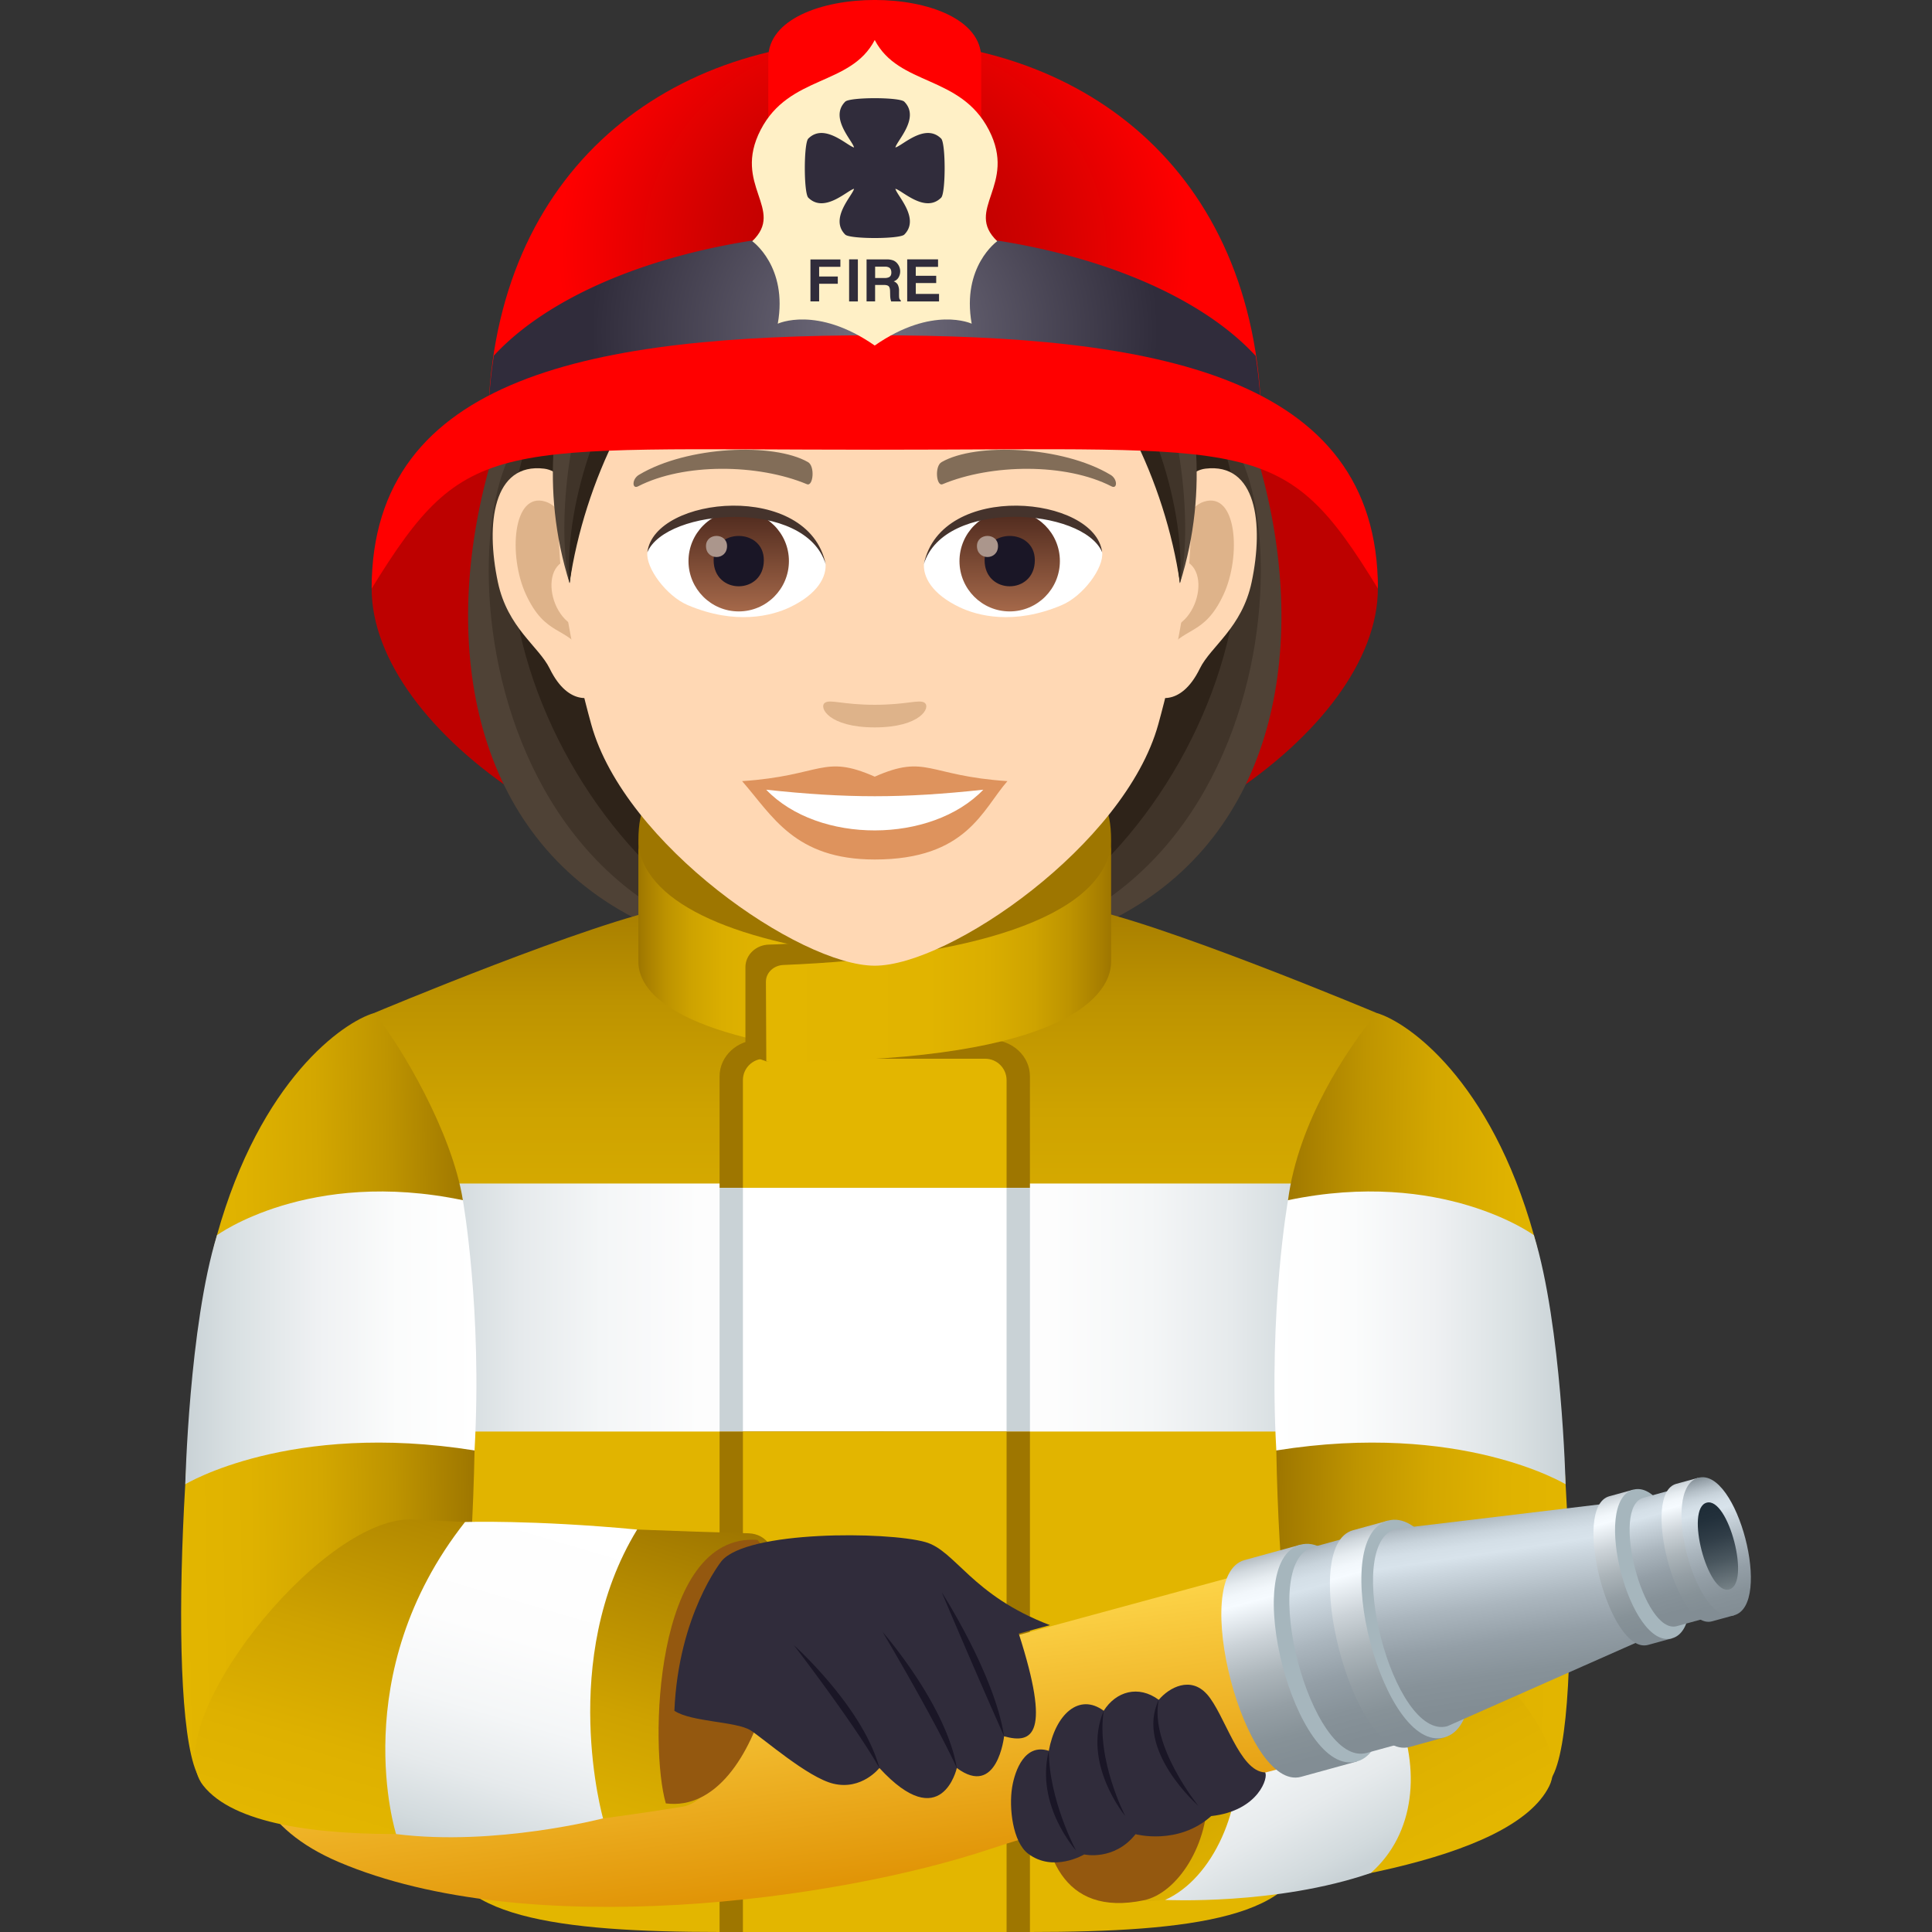 <svg xmlns="http://www.w3.org/2000/svg" xml:space="preserve" style="enable-background:new 0 0 64 64" viewBox="0 0 64 64"><rect x="0" y="0" width="64" height="64" fill="#333333" stroke="none"/><path d="M45.644 19.496c0 4.689-7.738 10.277-16.666 10.277-8.929 0-16.667-5.588-16.667-10.277 0-4.69 7.738-7.353 16.667-7.353 8.928 0 16.666 2.663 16.666 7.353z" style="fill:#bd0100"/><path d="M35.896 6.05c8.457 6.992 10.894 25.94-6.014 25.829-1.03-12.087.337-21.336 6.014-25.828z" style="fill:#4f4236"/><path d="M39.792 13.92c3.436.35 3.623 17.779-9.723 17.779 0 0 5.526-9.406 9.723-17.778z" style="fill:#403429"/><path d="M38.384 11.107c6.878 7.622-.969 20.217-7.6 20.479.83-10.338 7.6-20.48 7.6-20.48z" style="fill:#2e2319"/><path d="M22.059 6.05c-8.457 6.992-10.894 25.94 6.014 25.829 1.03-12.087-.337-21.336-6.014-25.828z" style="fill:#4f4236"/><path d="M18.163 13.92c-3.436.35-3.623 17.779 9.723 17.779 0 0-5.526-9.406-9.723-17.778z" style="fill:#403429"/><path d="M19.571 11.107c-6.878 7.622.969 20.217 7.6 20.479-.83-10.338-7.6-20.48-7.6-20.48z" style="fill:#2e2319"/><linearGradient id="a" x1="29" x2="29" y1="64" y2="29.023" gradientUnits="userSpaceOnUse"><stop offset="0" style="stop-color:#e3b600"/><stop offset=".47" style="stop-color:#e1b400"/><stop offset=".648" style="stop-color:#daae00"/><stop offset=".777" style="stop-color:#cea300"/><stop offset=".881" style="stop-color:#bd9300"/><stop offset=".971" style="stop-color:#a77e00"/><stop offset="1" style="stop-color:#9e7600"/></linearGradient><path d="M45.603 33.556s-7.29-3.062-9.852-3.511c-1.655-.29-6.75-1.022-6.75-1.022s-5.097.732-6.752 1.022c-2.562.449-9.852 3.51-9.852 3.51l2.612 13.867s-.314 10.611-.314 13.55c0 2.54 3.799 3.028 9.165 3.028h10.258c5.365 0 9.164-.489 9.164-3.028 0-2.875-.291-13.55-.291-13.55l2.612-13.866z" style="fill:url(#a)"/><linearGradient id="b" x1="14.054" x2="28.773" y1="43.314" y2="43.314" gradientUnits="userSpaceOnUse"><stop offset="0" style="stop-color:#c9d2d6"/><stop offset=".057" style="stop-color:#d2dadd"/><stop offset=".216" style="stop-color:#e6eaec"/><stop offset=".398" style="stop-color:#f4f6f7"/><stop offset=".62" style="stop-color:#fdfdfd"/><stop offset="1" style="stop-color:#fff"/></linearGradient><path d="M28.773 39.206H14.054l.956 8.216h13.763z" style="fill:url(#b)"/><linearGradient id="c" x1="29.282" x2="43.946" y1="43.314" y2="43.314" gradientUnits="userSpaceOnUse"><stop offset="0" style="stop-color:#fff"/><stop offset=".38" style="stop-color:#fdfdfd"/><stop offset=".602" style="stop-color:#f4f6f7"/><stop offset=".784" style="stop-color:#e6eaec"/><stop offset=".943" style="stop-color:#d2dadd"/><stop offset="1" style="stop-color:#c9d2d6"/></linearGradient><path d="M29.282 39.206v8.216H42.99l.955-8.216z" style="fill:url(#c)"/><path d="M34.118 39.35H23.837v-3.696c0-.668.583-1.209 1.303-1.209h7.674c.72 0 1.304.541 1.304 1.209v3.696z" style="fill:#9e7600"/><path d="M33.344 39.35H24.61v-3.57c0-.391.318-.708.709-.708h7.317c.39 0 .708.317.708.708v3.57z" style="fill:#e3b600"/><path d="M23.837 39.35h10.281v8.072H23.837z" style="fill:#c9d2d6"/><path d="M24.61 39.35h8.734v8.072H24.61z" style="fill:#fff"/><path d="M23.837 47.422h10.281V64H23.837z" style="fill:#9e7600"/><path d="M24.61 47.422h8.734V64H24.61z" style="fill:#e3b600"/><linearGradient id="d" x1="2181.665" x2="2171.845" y1="46.501" y2="46.672" gradientTransform="matrix(-1 0 0 1 2223.972 0)" gradientUnits="userSpaceOnUse"><stop offset="0" style="stop-color:#9e7600"/><stop offset=".026" style="stop-color:#a17900"/><stop offset=".273" style="stop-color:#be9400"/><stop offset=".519" style="stop-color:#d3a700"/><stop offset=".763" style="stop-color:#dfb200"/><stop offset="1" style="stop-color:#e3b600"/></linearGradient><path d="M45.603 33.556c-.98 1.202-2.591 3.588-2.936 6.202 1.936 1.434 1.818 6.955-.387 8.29.036 2.108.156 4.005.279 5.046 0 0 6.704 9.14 8.827 5.82 1.172-1.834.489-14.2-.573-17.997-1.442-5.154-4.18-7.06-5.21-7.361z" style="fill:url(#d)"/><linearGradient id="e" x1="2172.109" x2="2181.753" y1="44.319" y2="44.319" gradientTransform="matrix(-1 0 0 1 2223.972 0)" gradientUnits="userSpaceOnUse"><stop offset="0" style="stop-color:#c9d2d6"/><stop offset=".179" style="stop-color:#dae1e3"/><stop offset=".455" style="stop-color:#eff1f3"/><stop offset=".73" style="stop-color:#fbfcfc"/><stop offset="1" style="stop-color:#fff"/></linearGradient><path d="M42.28 48.048c6.127-.979 9.582 1.12 9.582 1.12s-.125-5.247-1.05-8.251c0 0-3.038-2.225-8.145-1.159 0 0-.647 3.628-.387 8.29z" style="fill:url(#e)"/><linearGradient id="f" x1="2181.177" x2="2175.167" y1="22.714" y2="34.61" gradientTransform="scale(-1 1) rotate(1.455 -50.542 -87363.31)" gradientUnits="userSpaceOnUse"><stop offset="0" style="stop-color:#9e7600"/><stop offset=".208" style="stop-color:#b48a00"/><stop offset=".511" style="stop-color:#cea200"/><stop offset=".784" style="stop-color:#deb100"/><stop offset="1" style="stop-color:#e3b600"/></linearGradient><path d="M42.713 51.952s-4.744.71-7.245 2.342c-3.645 2.378 1.33 8.77 2.606 8.682 5.086-.352 12.004-1.292 13.247-3.81 1.108-2.242-5.616-7.894-8.608-7.214z" style="fill:url(#f)"/><linearGradient id="g" x1="2181.951" x2="2176.513" y1="23.735" y2="34.406" gradientTransform="scale(-1 1) rotate(1.455 -50.542 -87363.31)" gradientUnits="userSpaceOnUse"><stop offset="0" style="stop-color:#fff"/><stop offset=".38" style="stop-color:#fdfdfd"/><stop offset=".602" style="stop-color:#f4f6f7"/><stop offset=".784" style="stop-color:#e6eaec"/><stop offset=".943" style="stop-color:#d2dadd"/><stop offset="1" style="stop-color:#c9d2d6"/></linearGradient><path d="M35.468 53.81c7.339-.321 6.293 7.72 3.126 9.128 0 0 3.695.182 6.816-.893 2.946-2.597.758-8.599-4.417-9.645 0 0-2.195.382-5.525 1.41z" style="fill:url(#g)"/><path d="M37.887 62.95c2.21-.456 4.346-6.508-2.776-8.443 0 0-2.646 9.56 2.776 8.443z" style="fill:#94580f"/><linearGradient id="h" x1="736.35" x2="751.156" y1="1217.58" y2="1220.297" gradientTransform="matrix(.2 .745 -1.058 .284 1167.048 -842.708)" gradientUnits="userSpaceOnUse"><stop offset=".162" style="stop-color:#ffd94d"/><stop offset=".406" style="stop-color:#f5c236"/><stop offset="1" style="stop-color:#de8e00"/></linearGradient><path d="m43.11 58.408-1.656-6.343s-7.447 2.03-9.932 2.697c-4.876 1.31-6.842 3.05-20.193.321-2.469-.505-5.32 4.38-.106 6.6 6.232 2.653 16.495 1.277 21.618-.446 2.524-.85 10.268-2.829 10.268-2.829z" style="fill:url(#h)"/><linearGradient id="i" x1="834.312" x2="841.744" y1="1219.959" y2="1219.959" gradientTransform="matrix(.259 .966 -1.043 .279 1097.568 -1095.108)" gradientUnits="userSpaceOnUse"><stop offset="0" style="stop-color:#828d94"/><stop offset=".017" style="stop-color:#929ca2"/><stop offset=".064" style="stop-color:#b6bec4"/><stop offset=".111" style="stop-color:#d2d9de"/><stop offset=".158" style="stop-color:#e6ecf0"/><stop offset=".204" style="stop-color:#f2f7fb"/><stop offset=".251" style="stop-color:#f6fbff"/><stop offset=".254" style="stop-color:#f5fafe"/><stop offset=".418" style="stop-color:#ccd3d8"/><stop offset=".577" style="stop-color:#acb5ba"/><stop offset=".731" style="stop-color:#959fa5"/><stop offset=".875" style="stop-color:#879298"/><stop offset="1" style="stop-color:#828d94"/></linearGradient><path d="m44.945 58.352-1.874-7.18-1.844.507c-1.862.512.012 7.692 1.874 7.18l1.844-.507z" style="fill:url(#i)"/><path d="M43.071 51.172c2.032-.559 3.906 6.621 1.874 7.18-2.031.558-3.905-6.621-1.874-7.18z" style="fill:#a6b6bd"/><linearGradient id="j" x1="834.48" x2="841.544" y1="1217.671" y2="1217.671" gradientTransform="matrix(.259 .966 -1.043 .279 1097.568 -1095.108)" gradientUnits="userSpaceOnUse"><stop offset="0" style="stop-color:#828d94"/><stop offset=".035" style="stop-color:#98a3ab"/><stop offset=".089" style="stop-color:#b4bfc7"/><stop offset=".143" style="stop-color:#c8d3db"/><stop offset=".197" style="stop-color:#d4dfe7"/><stop offset=".251" style="stop-color:#d8e3eb"/><stop offset=".317" style="stop-color:#cbd6de"/><stop offset=".504" style="stop-color:#abb6be"/><stop offset=".684" style="stop-color:#949fa7"/><stop offset=".853" style="stop-color:#879299"/><stop offset="1" style="stop-color:#828d94"/></linearGradient><path d="m47.438 57.474-1.78-6.82-2.159.593c-1.862.512-.082 7.333 1.78 6.82l2.159-.593z" style="fill:url(#j)"/><linearGradient id="k" x1="834.292" x2="841.72" y1="1216.838" y2="1216.838" gradientTransform="matrix(.259 .966 -1.043 .279 1097.568 -1095.108)" gradientUnits="userSpaceOnUse"><stop offset="0" style="stop-color:#828d94"/><stop offset=".017" style="stop-color:#929ca2"/><stop offset=".064" style="stop-color:#b6bec4"/><stop offset=".111" style="stop-color:#d2d9de"/><stop offset=".158" style="stop-color:#e6ecf0"/><stop offset=".204" style="stop-color:#f2f7fb"/><stop offset=".251" style="stop-color:#f6fbff"/><stop offset=".254" style="stop-color:#f5fafe"/><stop offset=".418" style="stop-color:#ccd3d8"/><stop offset=".577" style="stop-color:#acb5ba"/><stop offset=".731" style="stop-color:#959fa5"/><stop offset=".875" style="stop-color:#879298"/><stop offset="1" style="stop-color:#828d94"/></linearGradient><path d="m47.846 57.554-1.873-7.18-1.15.316c-1.861.512.012 7.692 1.875 7.18l1.148-.316z" style="fill:url(#k)"/><path d="M45.972 50.374c2.032-.558 3.906 6.622 1.874 7.18-2.031.559-3.905-6.62-1.873-7.18z" style="fill:#a6b6bd"/><linearGradient id="l" x1="835.077" x2="841.744" y1="1211.716" y2="1212.531" gradientTransform="matrix(.259 .966 -1.043 .279 1097.568 -1095.108)" gradientUnits="userSpaceOnUse"><stop offset="0" style="stop-color:#828d94"/><stop offset=".035" style="stop-color:#98a3ab"/><stop offset=".089" style="stop-color:#b4bfc7"/><stop offset=".143" style="stop-color:#c8d3db"/><stop offset=".197" style="stop-color:#d4dfe7"/><stop offset=".251" style="stop-color:#d8e3eb"/><stop offset=".317" style="stop-color:#cbd6de"/><stop offset=".504" style="stop-color:#abb6be"/><stop offset=".684" style="stop-color:#949fa7"/><stop offset=".853" style="stop-color:#879299"/><stop offset="1" style="stop-color:#828d94"/></linearGradient><path d="m55.813 53.7-1.064-4.076-8.51 1.021c-1.785.491-.079 7.029 1.706 6.538l7.868-3.482z" style="fill:url(#l)"/><linearGradient id="m" x1="835.405" x2="840.499" y1="1208.931" y2="1208.931" gradientTransform="matrix(.259 .966 -1.043 .279 1097.568 -1095.108)" gradientUnits="userSpaceOnUse"><stop offset="0" style="stop-color:#828d94"/><stop offset=".017" style="stop-color:#929ca2"/><stop offset=".064" style="stop-color:#b6bec4"/><stop offset=".111" style="stop-color:#d2d9de"/><stop offset=".158" style="stop-color:#e6ecf0"/><stop offset=".204" style="stop-color:#f2f7fb"/><stop offset=".251" style="stop-color:#f6fbff"/><stop offset=".254" style="stop-color:#f5fafe"/><stop offset=".418" style="stop-color:#ccd3d8"/><stop offset=".577" style="stop-color:#acb5ba"/><stop offset=".731" style="stop-color:#959fa5"/><stop offset=".875" style="stop-color:#879298"/><stop offset="1" style="stop-color:#828d94"/></linearGradient><path d="M55.386 54.273 54.1 49.348l-.788.217c-1.277.351.008 5.275 1.285 4.924l.788-.216z" style="fill:url(#m)"/><path d="M54.1 49.348c1.394-.383 2.68 4.541 1.286 4.924-1.394.384-2.679-4.54-1.285-4.924z" style="fill:#a6b6bd"/><linearGradient id="n" x1="835.741" x2="840.145" y1="1207.59" y2="1207.59" gradientTransform="matrix(.259 .966 -1.043 .279 1097.568 -1095.108)" gradientUnits="userSpaceOnUse"><stop offset="0" style="stop-color:#828d94"/><stop offset=".035" style="stop-color:#98a3ab"/><stop offset=".089" style="stop-color:#b4bfc7"/><stop offset=".143" style="stop-color:#c8d3db"/><stop offset=".197" style="stop-color:#d4dfe7"/><stop offset=".251" style="stop-color:#d8e3eb"/><stop offset=".317" style="stop-color:#cbd6de"/><stop offset=".504" style="stop-color:#abb6be"/><stop offset=".684" style="stop-color:#949fa7"/><stop offset=".853" style="stop-color:#879299"/><stop offset="1" style="stop-color:#828d94"/></linearGradient><path d="m56.924 53.49-1.11-4.253-1.376.379c-1.103.303.007 4.555 1.11 4.252l1.376-.378z" style="fill:url(#n)"/><linearGradient id="o" x1="835.582" x2="840.293" y1="1206.844" y2="1206.844" gradientTransform="matrix(.259 .966 -1.043 .279 1097.568 -1095.108)" gradientUnits="userSpaceOnUse"><stop offset="0" style="stop-color:#828d94"/><stop offset=".017" style="stop-color:#929ca2"/><stop offset=".064" style="stop-color:#b6bec4"/><stop offset=".111" style="stop-color:#d2d9de"/><stop offset=".158" style="stop-color:#e6ecf0"/><stop offset=".204" style="stop-color:#f2f7fb"/><stop offset=".251" style="stop-color:#f6fbff"/><stop offset=".254" style="stop-color:#f5fafe"/><stop offset=".418" style="stop-color:#ccd3d8"/><stop offset=".577" style="stop-color:#acb5ba"/><stop offset=".731" style="stop-color:#959fa5"/><stop offset=".875" style="stop-color:#879298"/><stop offset="1" style="stop-color:#828d94"/></linearGradient><path d="m57.445 53.508-1.188-4.554-.729.2c-1.18.325.007 4.879 1.188 4.554l.729-.2z" style="fill:url(#o)"/><linearGradient id="p" x1="831.639" x2="836.345" y1="1300.015" y2="1300.015" gradientTransform="rotate(75.001 1259.135 169.236)" gradientUnits="userSpaceOnUse"><stop offset="0" style="stop-color:#828d94"/><stop offset=".035" style="stop-color:#98a3ab"/><stop offset=".089" style="stop-color:#b4bfc7"/><stop offset=".143" style="stop-color:#c8d3db"/><stop offset=".197" style="stop-color:#d4dfe7"/><stop offset=".251" style="stop-color:#d8e3eb"/><stop offset=".317" style="stop-color:#cbd6de"/><stop offset=".504" style="stop-color:#abb6be"/><stop offset=".684" style="stop-color:#949fa7"/><stop offset=".853" style="stop-color:#879299"/><stop offset="1" style="stop-color:#828d94"/></linearGradient><path d="M56.257 48.954c1.288-.354 2.476 4.2 1.188 4.554-1.288.354-2.477-4.2-1.188-4.554z" style="fill:url(#p)"/><linearGradient id="q" x1="836.645" x2="839.615" y1="1291.637" y2="1291.637" gradientTransform="rotate(75.001 1255.784 162.38)" gradientUnits="userSpaceOnUse"><stop offset="0" style="stop-color:#1d2b36"/><stop offset=".189" style="stop-color:#22303b"/><stop offset=".417" style="stop-color:#313e48"/><stop offset=".665" style="stop-color:#49565e"/><stop offset=".925" style="stop-color:#6b777d"/><stop offset="1" style="stop-color:#768287"/></linearGradient><path d="M56.534 49.778c.72-.198 1.47 2.676.75 2.874-.72.198-1.47-2.676-.75-2.874z" style="fill:url(#q)"/><path d="M39.98 56.12c.592.662 1.074 2.564 1.926 2.593.122.13-.19 1.271-1.784 1.447-1.1.982-2.505.6-2.505.6-.712.897-1.702.671-1.702.671s-1.016.609-1.854-.023c-.517-.39-.642-1.525-.534-2.195.095-.588.433-1.472 1.216-1.214.22-1.208 1.004-1.93 1.819-1.327.406-.643 1.149-.861 1.824-.363.345-.412 1.054-.79 1.593-.188z" style="fill:#302c3b"/><path d="M37.275 60.158s-1.45-1.745-.713-3.486c-.255 1.617.713 3.486.713 3.486zm-1.631 1.14s-1.358-1.5-.9-3.299c.002 1.63.9 3.299.9 3.299zm4.051-1.48s-2.105-1.84-1.31-3.51c-.316 1.505 1.31 3.51 1.31 3.51z" style="fill:#1a1626"/><linearGradient id="r" x1="15.693" x2="5.873" y1="46.501" y2="46.672" gradientUnits="userSpaceOnUse"><stop offset="0" style="stop-color:#9e7600"/><stop offset=".026" style="stop-color:#a17900"/><stop offset=".273" style="stop-color:#be9400"/><stop offset=".519" style="stop-color:#d3a700"/><stop offset=".763" style="stop-color:#dfb200"/><stop offset="1" style="stop-color:#e3b600"/></linearGradient><path d="M12.397 33.556c.887 1.088 2.579 3.95 2.936 6.202-2.723 3.1-1.619 6.393.387 8.29-.039 2.054-.159 4.026-.279 5.046 0 0-6.704 9.14-8.827 5.82-1.172-1.834-.489-14.2.573-17.997 1.442-5.154 4.18-7.06 5.21-7.361z" style="fill:url(#r)"/><linearGradient id="s" x1="6.138" x2="15.782" y1="44.319" y2="44.319" gradientUnits="userSpaceOnUse"><stop offset="0" style="stop-color:#c9d2d6"/><stop offset=".179" style="stop-color:#dae1e3"/><stop offset=".455" style="stop-color:#eff1f3"/><stop offset=".73" style="stop-color:#fbfcfc"/><stop offset="1" style="stop-color:#fff"/></linearGradient><path d="M15.72 48.048c-6.127-.979-9.582 1.12-9.582 1.12s.125-5.247 1.05-8.251c0 0 3.039-2.225 8.145-1.159 0 0 .647 3.628.387 8.29z" style="fill:url(#s)"/><linearGradient id="t" x1="61.05" x2="54.897" y1="-144.326" y2="-132.145" gradientTransform="rotate(-10.539 1086.745 184.682)" gradientUnits="userSpaceOnUse"><stop offset="0" style="stop-color:#9e7600"/><stop offset=".208" style="stop-color:#b48a00"/><stop offset=".511" style="stop-color:#cea200"/><stop offset=".784" style="stop-color:#deb100"/><stop offset="1" style="stop-color:#e3b600"/></linearGradient><path d="M13.628 50.331s6.783.345 11.16.461c2.548.068-.165 8.73-2.16 9.054-4.957.805-13.886 1.844-15.897-.698-1.557-1.968 3.827-8.87 6.897-8.817z" style="fill:url(#t)"/><linearGradient id="u" x1="61.454" x2="56.035" y1="-143.072" y2="-132.436" gradientTransform="rotate(-10.539 1086.745 184.682)" gradientUnits="userSpaceOnUse"><stop offset="0" style="stop-color:#fff"/><stop offset=".38" style="stop-color:#fdfdfd"/><stop offset=".602" style="stop-color:#f4f6f7"/><stop offset=".784" style="stop-color:#e6eaec"/><stop offset=".943" style="stop-color:#d2dadd"/><stop offset="1" style="stop-color:#c9d2d6"/></linearGradient><path d="M21.107 50.668c-2.629 4.302-1.13 9.568-1.13 9.568s-3.576.933-6.856.52c0 0-1.692-5.293 2.284-10.338 0 0 2.228-.075 5.702.25z" style="fill:url(#u)"/><path d="M22.057 59.74c-.542-1.824-.415-8.964 3.032-8.73 1.576 1.707.248 9.144-3.032 8.73z" style="fill:#94580f"/><path d="M27.61 59.088c-.854-.203-2.33-1.507-2.75-1.77-.47-.297-1.958-.271-2.52-.646.135-3.19 1.562-4.959 1.562-4.959.844-1.018 5.482-.984 6.747-.631 1.008.28 1.53 1.764 4.133 2.753l-1.034.28c1.067 3.321.476 3.672-.486 3.402 0 0-.225 2.047-1.566 1.05 0 0-.5 2.244-2.565 0 0 0-.582.744-1.52.521z" style="fill:#302c3b"/><path d="M29.237 54.06s2.105 2.4 2.459 4.507c-.764-1.664-2.46-4.508-2.46-4.508zm1.96-1.312s1.75 2.71 2.065 4.769a296.648 296.648 0 0 1-2.065-4.77zm-4.902 1.747s2.29 2.046 2.836 4.072c-.852-1.496-2.836-4.072-2.836-4.072z" style="fill:#1a1626"/><path d="M29.067 31.06c-4.299-.514-7.153-4.67-7.153-4.835-.414.131-.766.46-.766 1.619 0 .493-.106 5.232 7.919 6.822V31.06z" style="fill:#9e7600"/><linearGradient id="v" x1="21.148" x2="29.067" y1="31.529" y2="31.529" gradientUnits="userSpaceOnUse"><stop offset="0" style="stop-color:#9e7600"/><stop offset=".029" style="stop-color:#a77e00"/><stop offset=".118" style="stop-color:#bd9300"/><stop offset=".223" style="stop-color:#cea300"/><stop offset=".352" style="stop-color:#daae00"/><stop offset=".53" style="stop-color:#e1b400"/><stop offset="1" style="stop-color:#e3b600"/></linearGradient><path d="M29.067 31.747c-4.565-.503-7.621-1.737-7.92-3.727v3.836c0 1.1 1.437 2.635 7.92 3.182v-3.291z" style="fill:url(#v)"/><path d="M36.807 27.844c0-1.16-.351-1.488-.766-1.619 0 .165-4.428 4.946-10.566 5.066-.432.008-.782.338-.782.749v2.871l.692.248c11.571-1.043 11.422-6.759 11.422-7.315z" style="fill:#9e7600"/><linearGradient id="w" x1="25.372" x2="36.807" y1="31.592" y2="31.592" gradientUnits="userSpaceOnUse"><stop offset="0" style="stop-color:#e3b600"/><stop offset=".47" style="stop-color:#e1b400"/><stop offset=".648" style="stop-color:#daae00"/><stop offset=".777" style="stop-color:#cea300"/><stop offset=".881" style="stop-color:#bd9300"/><stop offset=".971" style="stop-color:#a77e00"/><stop offset="1" style="stop-color:#9e7600"/></linearGradient><path d="M36.807 31.856V28.02c-.358 2.393-4.69 3.698-10.855 3.946-.322.013-.582.254-.58.56l.013 2.633c9.507.099 11.422-2.026 11.422-3.303z" style="fill:url(#w)"/><path d="M39.93 15.525c-1.695.206-2.92 5.899-1.853 7.4.149.211 1.023.546 1.67-.78.36-.734 1.395-1.347 1.715-2.86.411-1.942.155-3.964-1.532-3.76zm-21.904 0c1.695.206 2.92 5.899 1.853 7.4-.15.211-1.024.546-1.671-.78-.36-.734-1.395-1.347-1.715-2.86-.412-1.942-.154-3.965 1.533-3.76z" style="fill:#ffd8b4"/><path d="M39.884 16.618c-.442.139-.924.815-1.187 1.938 1.547-.333 1.16 2.25-.184 2.297.012.26.03.527.062.808.648-.942 1.305-.563 1.957-1.967.587-1.264.448-3.421-.648-3.076zm-20.626 1.934c-.262-1.12-.744-1.796-1.186-1.934-1.096-.346-1.236 1.812-.649 3.076.652 1.404 1.31 1.025 1.958 1.967.032-.282.05-.55.06-.81-1.33-.063-1.71-2.613-.183-2.3z" style="fill:#deb38a"/><path d="M28.977 4.58c-7.346 0-10.885 6-10.443 13.712.09 1.55.52 3.787 1.052 5.704 1.101 3.983 6.916 7.994 9.392 7.994 2.474 0 8.289-4.011 9.391-7.994.531-1.917.961-4.153 1.052-5.704.441-7.713-3.096-13.712-10.444-13.712z" style="fill:#ffd8b4"/><path d="M28.977 25.728c-1.722-.759-1.736-.03-4.394.148.998 1.136 1.733 2.596 4.393 2.596 3.053 0 3.57-1.658 4.396-2.596-2.661-.178-2.672-.907-4.395-.148z" style="fill:#de935d"/><path d="M25.381 26.16c1.736 1.81 5.478 1.786 7.192 0-2.672.288-4.519.288-7.192 0z" style="fill:#fff"/><path d="M36.784 15.727c-1.596-.955-4.46-1.071-5.591-.42-.24.13-.177.819.031.733 1.616-.675 4.078-.708 5.595.071.202.104.207-.246-.035-.384zm-15.614 0c1.596-.955 4.458-1.071 5.594-.42.24.13.176.819-.033.733-1.617-.675-4.076-.709-5.595.071-.203.104-.207-.246.034-.384z" style="fill:#826d58"/><path d="M30.629 23.28c-.175-.122-.586.067-1.653.067-1.065 0-1.476-.19-1.65-.066-.21.147.123.815 1.65.815 1.528 0 1.863-.667 1.653-.815z" style="fill:#deb38a"/><path d="M27.343 18.62c.062.487-.268 1.065-1.182 1.498-.58.276-1.787.6-3.374-.071-.711-.3-1.404-1.238-1.342-1.755.656-1.65 5.093-1.864 5.898.327z" style="fill:#fff"/><linearGradient id="x" x1="-424.699" x2="-424.699" y1="479.182" y2="479.69" gradientTransform="matrix(6.57 0 0 -6.57 2814.782 3168.527)" gradientUnits="userSpaceOnUse"><stop offset="0" style="stop-color:#a6694a"/><stop offset="1" style="stop-color:#4f2a1e"/></linearGradient><path d="M24.47 16.92c.92 0 1.664.745 1.664 1.666s-.745 1.668-1.663 1.668-1.664-.747-1.664-1.667.745-1.668 1.664-1.668z" style="fill:url(#x)"/><path d="M23.64 18.556c0 1.154 1.663 1.154 1.663 0 0-1.07-1.663-1.07-1.663 0z" style="fill:#1a1626"/><path d="M23.387 18.089c0 .484.697.484.697 0 0-.448-.697-.448-.697 0z" style="fill:#ab968c"/><path d="M27.35 18.684c-.674-2.176-5.278-1.855-5.905-.392.232-1.874 5.33-2.368 5.906.392z" style="fill:#45332c"/><path d="M30.612 18.62c-.062.487.268 1.065 1.182 1.498.58.276 1.787.6 3.374-.071.712-.3 1.405-1.238 1.342-1.755-.647-1.77-5.093-1.864-5.898.327z" style="fill:#fff"/><linearGradient id="y" x1="-426.031" x2="-426.031" y1="479.182" y2="479.69" gradientTransform="matrix(6.57 0 0 -6.57 2832.512 3168.527)" gradientUnits="userSpaceOnUse"><stop offset="0" style="stop-color:#a6694a"/><stop offset="1" style="stop-color:#4f2a1e"/></linearGradient><path d="M33.447 16.92c.918 0 1.663.745 1.663 1.666s-.744 1.668-1.663 1.668-1.663-.747-1.663-1.667.744-1.668 1.663-1.668z" style="fill:url(#y)"/><path d="M32.616 18.556c0 1.154 1.664 1.154 1.664 0 0-1.07-1.664-1.07-1.664 0z" style="fill:#1a1626"/><path d="M32.363 18.089c0 .484.697.484.697 0 0-.448-.697-.448-.697 0z" style="fill:#ab968c"/><path d="M30.605 18.684c.674-2.175 5.275-1.864 5.905-.392-.233-1.874-5.33-2.368-5.905.392z" style="fill:#45332c"/><path d="M35.65 10.928c2.385 2.674 2.976 4.351 3.438 8.39.989-3.154.512-6.083-.325-8.39H35.65z" style="fill:#4f4236"/><path d="M35.139 10.928c2.063 1.525 3.583 5.196 3.949 8.39.39-1.516.21-5.697-1.461-8.39h-2.488z" style="fill:#403429"/><path d="M34.694 10.928c2.14 1.373 3.912 5.046 4.394 8.39.19-2.747-1.143-6.482-3.015-8.39h-1.38z" style="fill:#2e2319"/><path d="M19.192 10.928c-.837 2.307-1.313 5.236-.324 8.39.461-4.039 1.052-5.716 3.437-8.39h-3.113z" style="fill:#4f4236"/><path d="M20.328 10.928c-1.67 2.693-1.851 6.874-1.46 8.39.365-3.194 1.885-6.865 3.948-8.39h-2.488z" style="fill:#403429"/><path d="M21.882 10.928c-1.872 1.908-3.204 5.643-3.014 8.39.482-3.344 2.253-7.017 4.394-8.39h-1.38z" style="fill:#2e2319"/><radialGradient id="z" cx="28.018" cy="2.398" r="10.492" gradientTransform="matrix(1 0 0 .939 .96 6.1)" gradientUnits="userSpaceOnUse"><stop offset=".261" style="stop-color:#bd0100"/><stop offset=".497" style="stop-color:#ce0100"/><stop offset=".967" style="stop-color:#fc0000"/><stop offset="1" style="stop-color:red"/></radialGradient><path d="M41.79 14.27c0 3.412.282-2.135-12.812-2.135s-12.813 5.547-12.813 2.135c0-8.413 5.736-12.945 12.813-12.945 7.075 0 12.812 4.532 12.812 12.945z" style="fill:url(#z)"/><path d="M32.504 11.588H25.45V1.92c0-2.561 7.054-2.561 7.054 0v9.667z" style="fill:red"/><radialGradient id="A" cx="28.018" cy="5.179" r="9.396" gradientTransform="matrix(1 0 0 .939 .96 6.1)" gradientUnits="userSpaceOnUse"><stop offset="0" style="stop-color:#747080"/><stop offset="1" style="stop-color:#302c3b"/></radialGradient><path d="M41.79 14.27c0-.872-.076-1.692-.195-2.481-2.247-2.444-7.053-4.131-12.62-4.131-5.562 0-10.364 1.684-12.615 4.123a16.635 16.635 0 0 0-.195 2.49l12.813-2.136L41.79 14.27z" style="fill:url(#A)"/><path d="M28.978 11.107c-9.205 0-16.667 1.303-16.667 8.39 3.157-5.132 3.991-4.6 16.674-4.6 12.674 0 13.525-.532 16.66 4.6 0-7.087-7.462-8.39-16.667-8.39z" style="fill:red"/><path d="M32.757 4.303c-.946-1.831-2.983-1.445-3.78-2.978-.797 1.533-2.835 1.147-3.78 2.978-.95 1.84.831 2.627-.278 3.687 0 0 1.185.835.846 2.733 0 0 1.294-.612 3.211.723 1.918-1.335 3.212-.723 3.212-.723-.338-1.898.847-2.733.847-2.733-1.109-1.06.673-1.848-.278-3.687z" style="fill:#fff0c6"/><path d="M31.073 8.84h-.737v.296h.677v.241h-.676v.36h.77v.249h-1.055V8.592h1.022v.247zm-4.226-.245h.992v.243h-.704v.321h.618v.242h-.618v.583h-.288v-1.39zm1.571 1.391h-.29V8.592h.29v1.393zm1.175-1.358a.337.337 0 0 1 .13.098.407.407 0 0 1 .046.46.284.284 0 0 1-.165.134.25.25 0 0 1 .136.11.456.456 0 0 1 .042.218v.093c0 .063.001.107.006.13a.12.12 0 0 0 .053.081v.034h-.321l-.02-.076a.76.76 0 0 1-.012-.119l-.003-.13c0-.09-.016-.148-.045-.178-.03-.03-.085-.044-.165-.044h-.286v.545h-.283V8.593h.667a.594.594 0 0 1 .22.035zm-.603.206v.375h.314a.33.33 0 0 0 .14-.024c.055-.026.083-.078.083-.155 0-.084-.027-.141-.08-.17a.27.27 0 0 0-.135-.026h-.322zm2.187-4.243c-.533-.533-1.295.246-1.516.294.048-.222.827-.984.294-1.517-.153-.154-1.802-.154-1.956 0-.533.533.245 1.295.292 1.517-.22-.048-.982-.827-1.515-.294-.154.155-.154 1.802 0 1.957.533.531 1.295-.245 1.515-.294-.047.221-.825.983-.292 1.517.154.152 1.803.152 1.957 0 .532-.534-.247-1.296-.295-1.517.221.049.983.825 1.516.294.154-.155.154-1.802 0-1.957z" style="fill:#302c3b"/></svg>